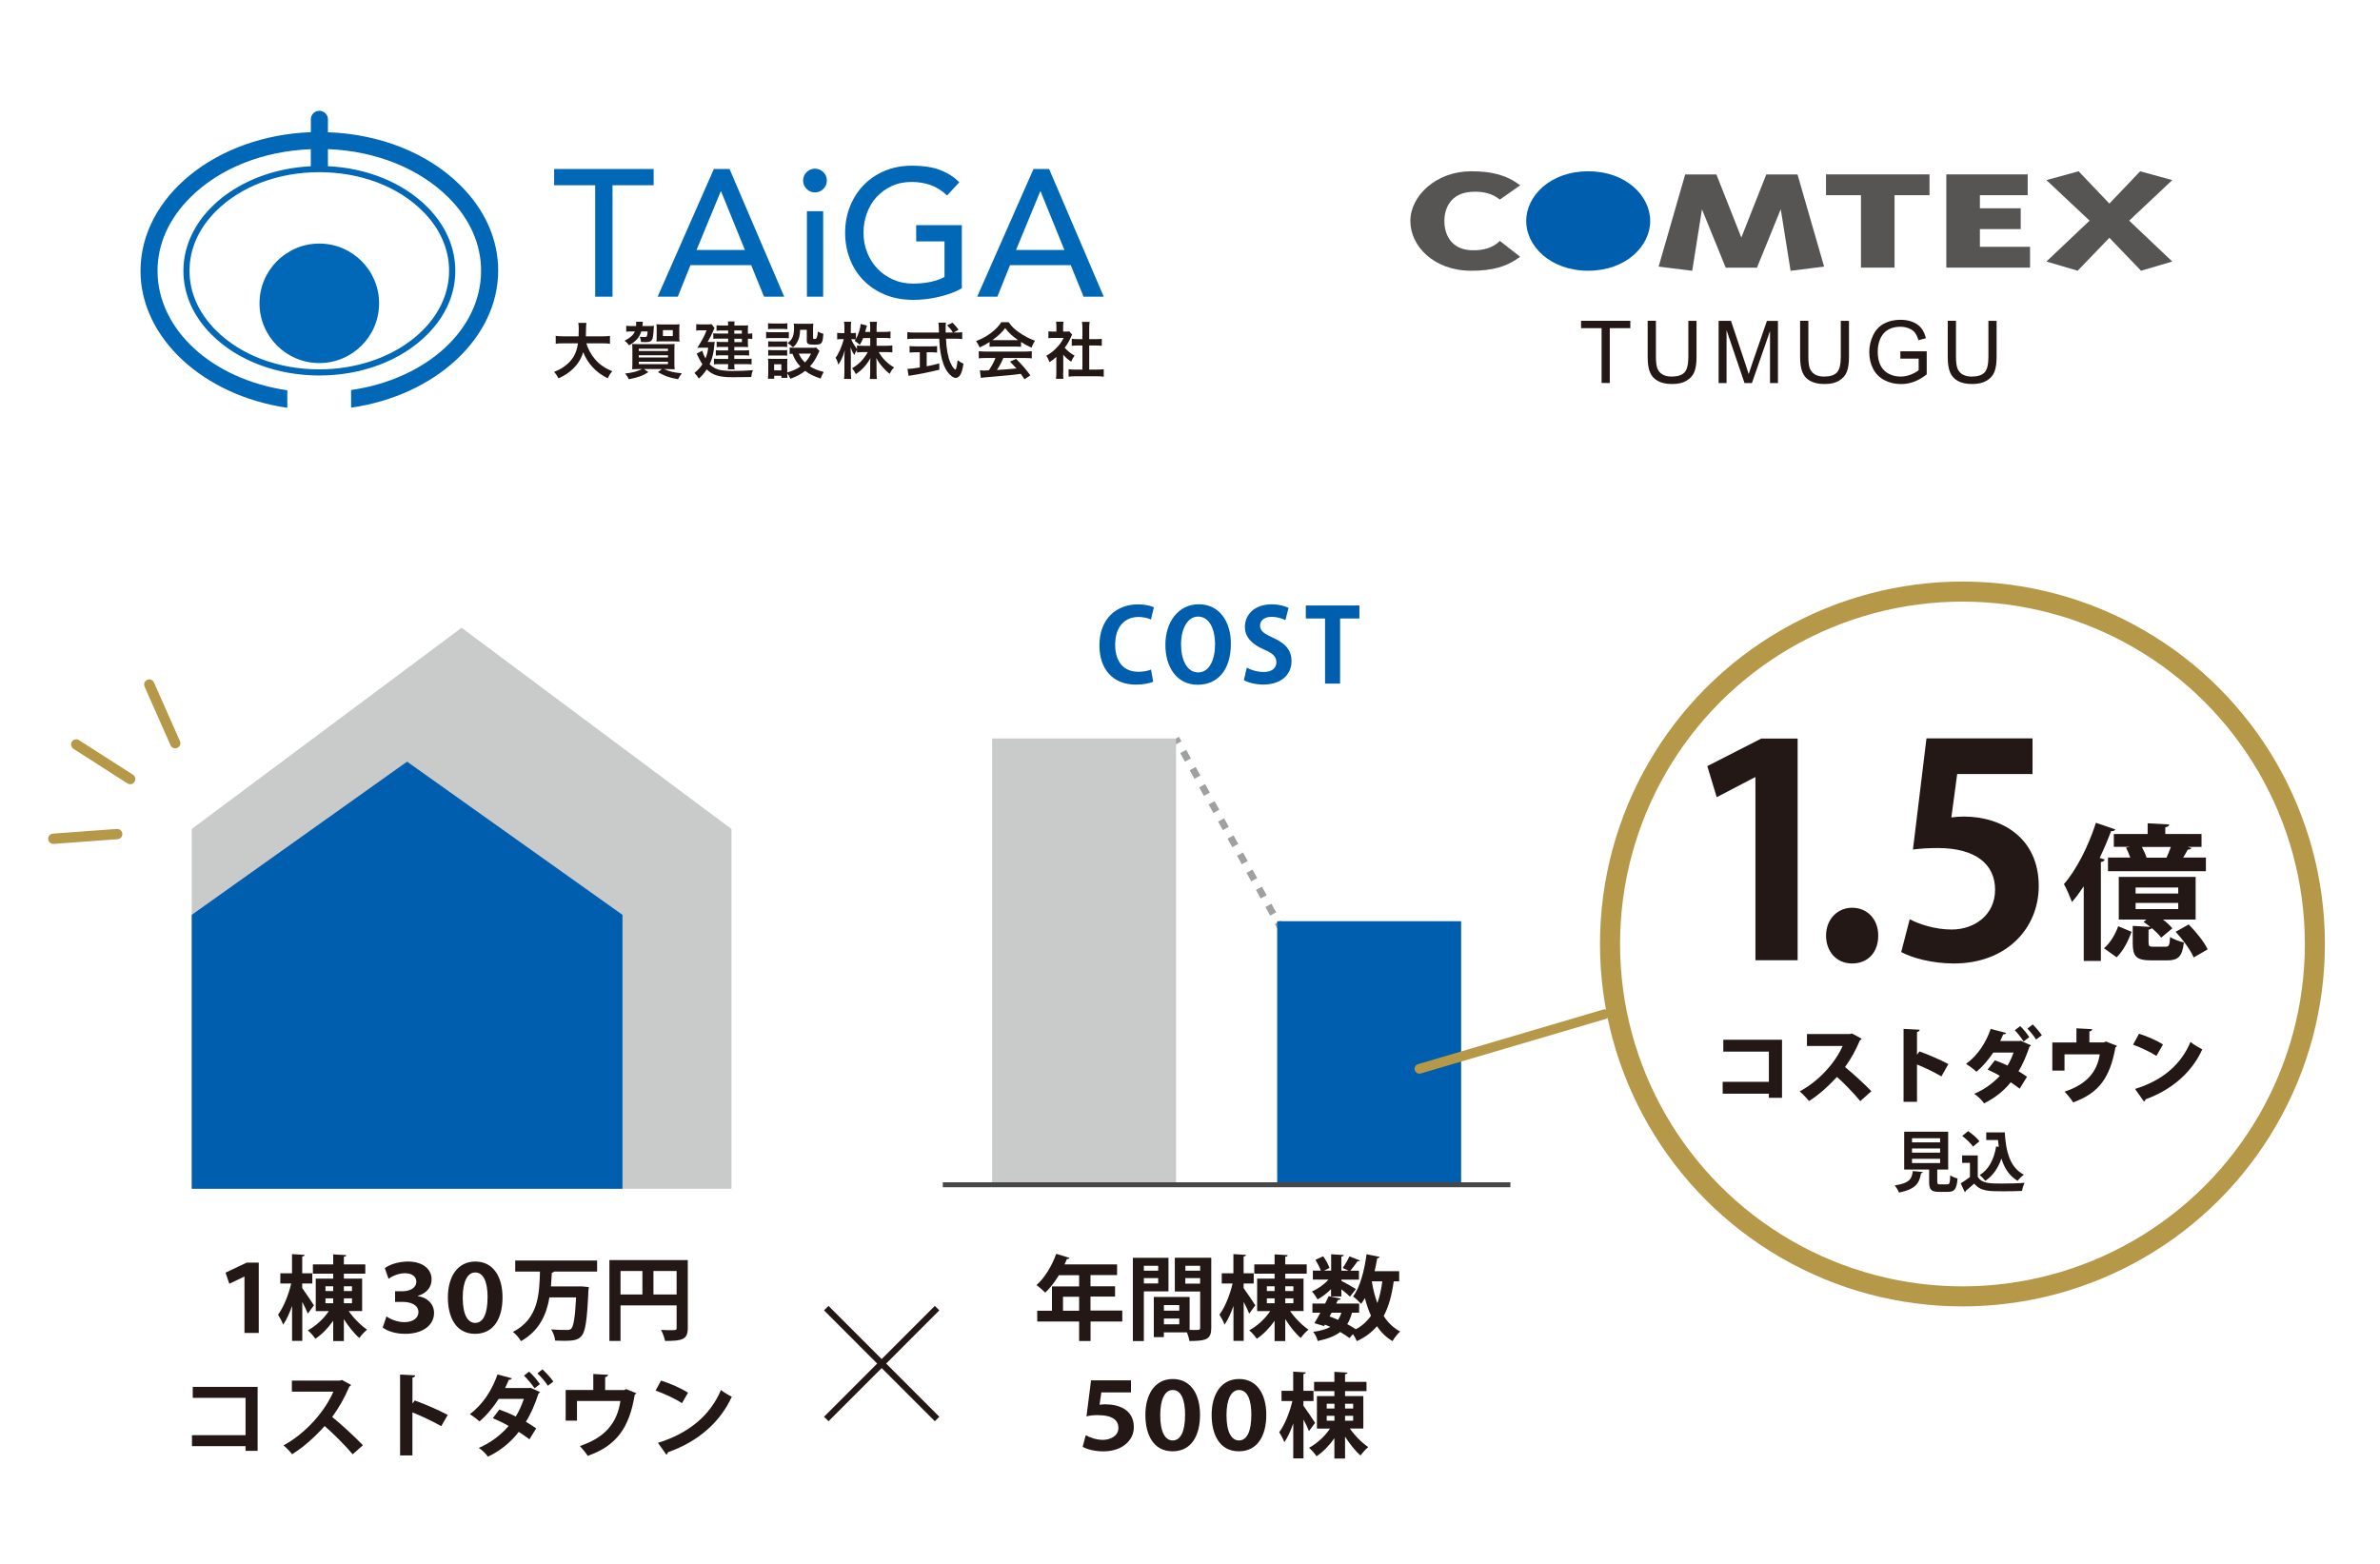 <?xml version="1.0" encoding="UTF-8"?>
<svg id="_レイヤー_1" data-name="レイヤー 1" xmlns="http://www.w3.org/2000/svg" xmlns:xlink="http://www.w3.org/1999/xlink" viewBox="0 0 375 246.41">
  <defs>
    <style>
      .cls-1 {
        stroke: #231815;
        stroke-width: 1px;
      }

      .cls-1, .cls-2, .cls-3, .cls-4, .cls-5, .cls-6, .cls-7 {
        stroke-miterlimit: 10;
      }

      .cls-1, .cls-3, .cls-5, .cls-6 {
        fill: none;
      }

      .cls-2 {
        stroke-width: 1.62px;
      }

      .cls-2, .cls-4, .cls-7 {
        fill: #fff;
        stroke: #b59948;
      }

      .cls-2, .cls-7 {
        stroke-linecap: round;
      }

      .cls-3 {
        stroke-dasharray: 1.54 1.54;
      }

      .cls-3, .cls-6 {
        stroke: #9fa0a0;
        stroke-width: 1.08px;
      }

      .cls-4 {
        filter: url(#drop-shadow-2);
        stroke-width: 3.16px;
      }

      .cls-8 {
        fill: #575454;
      }

      .cls-9 {
        fill: #005eae;
      }

      .cls-10 {
        fill: #0068b7;
      }

      .cls-5 {
        stroke: #474747;
        stroke-width: .78px;
      }

      .cls-11 {
        fill: #231815;
      }

      .cls-12 {
        fill: #c9caca;
      }

      .cls-7 {
        stroke-width: 1.53px;
      }
    </style>
    <filter id="drop-shadow-2" x="244.26" y="84" width="129.84" height="129.6" filterUnits="userSpaceOnUse">
      <feOffset dx="2.55" dy="2.55"/>
      <feGaussianBlur result="blur" stdDeviation="2.55"/>
      <feFlood flood-color="#231815" flood-opacity=".3"/>
      <feComposite in2="blur" operator="in"/>
      <feComposite in="SourceGraphic"/>
    </filter>
  </defs>
  <polygon class="cls-12" points="72.73 98.92 30.21 130.63 30.21 187.32 115.25 187.32 115.25 130.63 72.73 98.92"/>
  <polygon class="cls-9" points="64.14 120.02 30.21 144.16 30.21 187.32 98.08 187.32 98.08 144.16 64.14 120.02"/>
  <line class="cls-2" x1="12.01" y1="117.31" x2="20.51" y2="122.76"/>
  <line class="cls-2" x1="8.4" y1="132.17" x2="18.47" y2="131.43"/>
  <line class="cls-2" x1="23.52" y1="107.87" x2="27.61" y2="117.11"/>
  <g>
    <line class="cls-6" x1="185.29" y1="116.37" x2="185.69" y2="117.07"/>
    <line class="cls-3" x1="186.43" y1="118.42" x2="200.96" y2="144.66"/>
    <line class="cls-6" x1="201.33" y1="145.33" x2="201.72" y2="146.04"/>
  </g>
  <rect class="cls-12" x="156.32" y="116.37" width="28.98" height="70.32"/>
  <rect class="cls-9" x="201.24" y="145.16" width="28.98" height="41.54"/>
  <line class="cls-5" x1="148.55" y1="186.69" x2="237.98" y2="186.69"/>
  <g>
    <path class="cls-9" d="M181.7,107.42c-.46.22-1.46.46-2.72.46-3.7,0-5.75-2.51-5.75-6.16,0-4.31,2.77-6.48,6.03-6.48,1.33,0,2.19.27,2.55.46l-.46,1.92c-.48-.21-1.12-.4-1.97-.4-2.03,0-3.67,1.39-3.67,4.37,0,2.79,1.42,4.27,3.65,4.27.74,0,1.52-.14,2-.35l.34,1.91Z"/>
    <path class="cls-9" d="M193.94,101.42c0,4.29-2.18,6.48-5.23,6.48-3.25,0-5.09-2.72-5.09-6.29s2.03-6.39,5.25-6.39c3.41,0,5.07,2.91,5.07,6.19ZM186.09,101.56c0,2.42.94,4.4,2.69,4.4s2.67-1.97,2.67-4.45c0-2.26-.85-4.35-2.66-4.35s-2.71,2.15-2.71,4.4Z"/>
    <path class="cls-9" d="M202.54,97.73c-.43-.22-1.18-.53-2.19-.53-1.25,0-1.81.67-1.81,1.36,0,.88.61,1.28,2.11,1.97,1.97.88,2.85,2.02,2.85,3.63,0,2.15-1.62,3.71-4.48,3.71-1.22,0-2.45-.34-3.03-.69l.46-1.98c.64.38,1.66.69,2.66.69,1.31,0,2-.62,2-1.54s-.59-1.41-1.95-2c-1.86-.8-3.01-1.95-3.01-3.55,0-2.02,1.58-3.57,4.24-3.57,1.17,0,2.06.27,2.64.56l-.5,1.94Z"/>
    <path class="cls-9" d="M214.19,97.46h-3.04v10.26h-2.37v-10.26h-3.03v-2.05h8.44v2.05Z"/>
  </g>
  <g>
    <path class="cls-11" d="M38.52,201.17h-.04l-2.35,1.12-.59-1.75,3.33-1.58h1.9v11.08h-2.25v-8.86Z"/>
    <path class="cls-11" d="M47.63,202.99c.41.54,1.57,2.29,1.83,2.7l-.96,1.3c-.19-.48-.52-1.17-.87-1.83v6.13h-1.61v-5.51c-.41,1.16-.88,2.22-1.41,2.96-.15-.48-.54-1.16-.8-1.58.87-1.16,1.67-3.16,2.07-4.91h-1.71v-1.61h1.84v-3.02l1.99.12c-.01.13-.12.22-.38.26v2.64h1.59v1.61h-1.59v.74ZM57.07,206.59h-2.13c.75,1.1,1.9,2.25,2.9,2.93-.38.29-.93.9-1.22,1.32-.83-.71-1.71-1.83-2.44-2.97v3.45h-1.68v-3.2c-.8,1.15-1.8,2.17-2.81,2.84-.28-.42-.81-1.03-1.19-1.33,1.23-.65,2.51-1.83,3.31-3.03h-2.06v-5.12h2.75v-.78h-3.2v-1.46h3.2v-1.58l2.07.12c-.01.13-.13.23-.39.26v1.2h3.38v1.46h-3.38v.78h2.88v5.12ZM51.28,202.69v.75h1.22v-.75h-1.22ZM51.28,204.59v.77h1.22v-.77h-1.22ZM55.46,202.69h-1.28v.75h1.28v-.75ZM55.46,205.36v-.77h-1.28v.77h1.28Z"/>
    <path class="cls-11" d="M60.64,199.82c.71-.54,2.12-1.03,3.65-1.03,2.38,0,3.71,1.25,3.71,2.77,0,1.22-.68,2.19-2.19,2.65v.03c1.41.17,2.58,1.15,2.58,2.65,0,1.86-1.68,3.29-4.55,3.29-1.54,0-2.8-.43-3.54-.99l.59-1.75c.48.35,1.61.9,2.81.9,1.48,0,2.23-.74,2.23-1.57,0-1.17-1.23-1.62-2.46-1.62h-1.22v-1.68h1.2c1,0,2.15-.45,2.15-1.51,0-.74-.61-1.33-1.8-1.33-1.04,0-2.12.52-2.58.88l-.59-1.7Z"/>
    <path class="cls-11" d="M70.57,204.46c0-3.29,1.52-5.67,4.32-5.67s4.29,2.35,4.29,5.65-1.39,5.74-4.32,5.74c-3.09,0-4.29-2.71-4.29-5.73ZM76.83,204.47c0-2.55-.68-3.96-1.96-3.96-1.19,0-1.96,1.41-1.96,3.96,0,2.74.81,3.99,1.97,3.99,1.25,0,1.94-1.43,1.94-3.99Z"/>
    <path class="cls-11" d="M94.08,200.37h-6.77c-.06.09-.19.16-.36.17-.04.71-.09,1.43-.14,2.17h4.9s1.06.1,1.06.1c0,.15-.03.39-.06.57-.2,4.65-.48,6.45-1.07,7.12-.49.59-1.07.78-2.73.78-.45,0-.94-.01-1.44-.03-.04-.52-.29-1.28-.64-1.77,1.06.09,2.07.09,2.57.09.26,0,.43-.04.59-.19.39-.36.62-1.83.78-4.94h-4.2c-.45,2.65-1.54,5.23-4.49,6.9-.26-.49-.78-1.1-1.26-1.46,4.03-2.07,4.16-5.97,4.26-9.51h-3.9v-1.74h12.9v1.74Z"/>
    <path class="cls-11" d="M108.37,198.56v10.71c0,1.83-.88,2.03-3.58,2.03-.09-.48-.38-1.29-.64-1.74.57.04,1.17.04,1.61.04.77,0,.85,0,.85-.36v-3.54h-8.84v5.6h-1.75v-12.74h12.35ZM97.77,200.28v3.7h3.45v-3.7h-3.45ZM102.96,203.98h3.65v-3.7h-3.65v3.7Z"/>
    <path class="cls-11" d="M40.59,218.54v10.08h-1.9v-.74h-8.44v-1.73h8.44v-5.88h-8.32v-1.73h10.22Z"/>
    <path class="cls-11" d="M55.31,218.23c-.04.12-.15.2-.26.25-.81,1.87-1.57,3.22-2.71,4.8,1.42,1.16,3.55,3.09,4.84,4.46l-1.61,1.42c-1.13-1.35-3.2-3.42-4.42-4.45-1.36,1.54-3.25,3.3-5.13,4.44-.29-.39-.93-1.06-1.35-1.39,3.61-1.96,6.55-5.44,7.86-8.47h-6.54v-1.74h7.58l.3-.1,1.44.78Z"/>
    <path class="cls-11" d="M69.52,224.73c-1.2-.7-3.1-1.59-4.54-2.17v6.78h-1.94v-12.74l2.38.12c-.01.17-.13.32-.43.36v4.09l.36-.49c1.59.57,3.77,1.52,5.2,2.28l-1.03,1.78Z"/>
    <path class="cls-11" d="M85.08,219.36c-.04.1-.12.16-.23.22-.52,1.62-1.19,3.19-1.99,4.46.52.3,1.22.74,1.62,1.04l-1.06,1.72c-.44-.33-1.17-.84-1.68-1.17-1.28,1.65-2.88,2.96-4.86,3.91-.28-.42-.97-1.1-1.44-1.38,1.84-.8,3.44-1.99,4.7-3.46-.77-.46-1.74-.91-2.49-1.23l1.03-1.36c.8.29,1.74.67,2.58,1.1.51-.77,1.01-1.97,1.28-2.78h-3.96c-.91,1.41-1.97,2.67-3.04,3.55-.35-.33-1.06-.87-1.51-1.15,2.04-1.49,3.51-3.81,4.36-6.25l2.26.61c-.06.14-.22.23-.48.23-.15.39-.39.9-.59,1.3h3.83l.16-.04,1.51.67ZM83.37,216.14c.61.52,1.32,1.41,1.7,1.97l-.84.65c-.35-.52-1.15-1.52-1.67-1.99l.81-.64ZM85.46,215.78c.59.52,1.35,1.36,1.73,1.93l-.87.65c-.32-.54-1.13-1.48-1.64-1.94l.78-.64Z"/>
    <path class="cls-11" d="M93.48,216.51l2.33.13c-.01.16-.17.33-.46.36v2.04h2.99l.33-.15,1.59.65c-.04.07-.13.17-.25.23-.86,5.23-2.86,8.03-7.41,9.64-.25-.42-.84-1.13-1.23-1.55,4.03-1.35,5.89-3.7,6.38-7.1h-6.84v3.1h-1.78v-4.83h4.35v-2.54Z"/>
    <path class="cls-11" d="M104.16,217.55c1.45.45,3.19,1.22,4.25,1.91l-.96,1.65c-1.04-.7-2.75-1.49-4.15-1.99l.86-1.58ZM103.67,227.36c4.88-1.51,8.25-4.35,9.93-8.33.54.43,1.16.78,1.7,1.07-1.8,3.96-5.26,7.05-10.06,8.74-.03.16-.12.32-.25.38l-1.32-1.86Z"/>
  </g>
  <g>
    <path class="cls-11" d="M176.83,206.54v1.7h-5v3.07h-1.8v-3.07h-6.6v-1.7h2.32v-3.83h4.28v-1.77h-3.19c-.64,1.06-1.38,2.03-2.15,2.75-.32-.33-.97-.91-1.39-1.19,1.28-1.1,2.46-3.04,3.12-4.93l2.1.65c-.06.12-.2.19-.41.17-.12.29-.25.57-.38.85h8.28v1.68h-4.19v1.77h3.87v1.62h-3.87v2.2h5ZM167.49,206.54h2.54v-2.2h-2.54v2.2Z"/>
    <path class="cls-11" d="M184.11,203.49h-3.88v7.83h-1.73v-13.12h5.61v5.29ZM182.49,199.46h-2.26v.77h2.26v-.77ZM180.23,202.24h2.26v-.84h-2.26v.84ZM190.85,198.19v11.05c0,1.78-.73,2.07-3.45,2.07-.04-.36-.2-.91-.38-1.36h-3.64v.75h-1.58v-6.33h5.64v5.19c.29,0,.57.01.8.01.77,0,.86,0,.86-.35v-5.71h-3.99v-5.32h5.74ZM185.81,205.65h-2.42v.88h2.42v-.88ZM183.39,208.68h2.42v-.91h-2.42v.91ZM189.1,199.46h-2.33v.77h2.33v-.77ZM186.76,202.27h2.33v-.87h-2.33v.87Z"/>
    <path class="cls-11" d="M195.96,202.99c.41.54,1.57,2.29,1.83,2.7l-.96,1.3c-.19-.48-.52-1.17-.87-1.83v6.13h-1.61v-5.51c-.41,1.16-.88,2.22-1.41,2.96-.15-.48-.54-1.16-.8-1.58.87-1.16,1.67-3.16,2.07-4.91h-1.71v-1.61h1.84v-3.02l1.99.12c-.01.13-.12.22-.38.26v2.64h1.59v1.61h-1.59v.74ZM205.4,206.59h-2.13c.75,1.1,1.9,2.25,2.9,2.93-.38.29-.93.9-1.22,1.32-.83-.71-1.71-1.83-2.44-2.97v3.45h-1.68v-3.2c-.8,1.15-1.8,2.17-2.81,2.84-.28-.42-.81-1.03-1.19-1.33,1.23-.65,2.51-1.83,3.31-3.03h-2.06v-5.12h2.75v-.78h-3.2v-1.46h3.2v-1.58l2.07.12c-.01.13-.13.23-.39.26v1.2h3.38v1.46h-3.38v.78h2.88v5.12ZM199.61,202.69v.75h1.22v-.75h-1.22ZM199.61,204.59v.77h1.22v-.77h-1.22ZM203.79,202.69h-1.28v.75h1.28v-.75ZM203.79,205.36v-.77h-1.28v.77h1.28Z"/>
    <path class="cls-11" d="M209.72,204.28v-1.14c-.65.65-1.42,1.25-2.13,1.62-.19-.38-.58-.94-.88-1.26.91-.38,1.93-1.09,2.61-1.87h-2.46v-1.41h1.25c-.17-.51-.52-1.17-.85-1.7l1.22-.56c.42.56.84,1.33.99,1.84l-.86.42h1.13v-2.58l1.99.12c-.01.13-.13.22-.38.25v2.22h1.15l-.94-.43c.36-.51.81-1.28,1.06-1.83l1.65.65c-.07.12-.23.14-.38.13-.29.43-.75,1.04-1.13,1.48h1.36v1.41h-2.77v.19c.58.28,1.94,1.06,2.29,1.29l-.93,1.2c-.29-.29-.84-.75-1.36-1.16v1.13h-1.61ZM220.47,201.91h-.87c-.3,2.15-.78,3.96-1.58,5.46.67,1.04,1.52,1.88,2.59,2.44-.39.35-.94,1.04-1.2,1.52-1-.59-1.81-1.39-2.46-2.35-.81.97-1.86,1.75-3.16,2.35-.12-.28-.36-.74-.61-1.1l-.56.62c-.38-.3-.88-.64-1.45-.96-.84.65-1.99,1.09-3.55,1.42-.1-.48-.41-1.09-.71-1.44,1.13-.16,2.01-.39,2.7-.78-.28-.13-.57-.25-.86-.36l-.13.23-1.52-.46c.29-.46.61-1.03.94-1.65h-1.25v-1.44h2c.2-.41.39-.81.57-1.17l1.87.39c-.04.19-.25.22-.41.2-.09.19-.19.38-.28.58h3.61v1.44h-1.12c-.19.7-.44,1.3-.75,1.81.51.28.97.54,1.35.8,1-.54,1.78-1.25,2.39-2.13-.39-.86-.7-1.78-.96-2.78-.19.32-.39.64-.59.91-.29-.32-.9-.9-1.28-1.17,1.1-1.42,1.78-4.04,2.13-6.65l2.06.41c-.04.13-.17.22-.38.22-.12.68-.25,1.38-.41,2.04h3.87v1.61ZM209.81,206.85l-.32.59c.45.16.9.35,1.35.54.2-.33.38-.7.51-1.13h-1.54ZM216.15,201.91v.03c.2,1.22.48,2.36.87,3.39.36-1,.62-2.15.78-3.42h-1.65Z"/>
    <path class="cls-11" d="M171.92,217.51h6.28v1.9h-4.67l-.28,1.94c.29-.03.58-.06.91-.06,2.1,0,4.49.81,4.49,3.61,0,2.03-1.78,3.8-4.81,3.8-1.44,0-2.61-.36-3.25-.71l.48-1.84c.51.3,1.59.74,2.7.74s2.45-.57,2.45-1.88c0-1.16-.85-2.02-3.29-2.02-.71,0-1.2.06-1.74.2l.72-5.68Z"/>
    <path class="cls-11" d="M180.47,222.97c0-3.29,1.52-5.67,4.32-5.67s4.29,2.35,4.29,5.65-1.39,5.74-4.32,5.74c-3.09,0-4.29-2.71-4.29-5.73ZM186.73,222.99c0-2.55-.68-3.96-1.96-3.96-1.19,0-1.96,1.41-1.96,3.96,0,2.74.81,3.99,1.97,3.99,1.25,0,1.94-1.43,1.94-3.99Z"/>
    <path class="cls-11" d="M190.91,222.97c0-3.29,1.52-5.67,4.32-5.67s4.29,2.35,4.29,5.65-1.39,5.74-4.32,5.74c-3.09,0-4.29-2.71-4.29-5.73ZM197.17,222.99c0-2.55-.68-3.96-1.96-3.96-1.19,0-1.96,1.41-1.96,3.96,0,2.74.81,3.99,1.97,3.99,1.25,0,1.94-1.43,1.94-3.99Z"/>
    <path class="cls-11" d="M205.38,221.51c.41.54,1.57,2.29,1.83,2.7l-.96,1.3c-.19-.48-.52-1.17-.87-1.83v6.13h-1.61v-5.51c-.41,1.16-.88,2.22-1.41,2.96-.15-.48-.54-1.16-.8-1.58.87-1.16,1.67-3.16,2.07-4.91h-1.71v-1.61h1.84v-3.02l1.99.12c-.01.13-.12.22-.38.26v2.64h1.59v1.61h-1.59v.74ZM214.82,225.1h-2.13c.75,1.1,1.9,2.25,2.9,2.93-.38.29-.93.9-1.22,1.32-.83-.71-1.71-1.83-2.44-2.97v3.45h-1.68v-3.2c-.8,1.15-1.8,2.17-2.81,2.84-.28-.42-.81-1.03-1.19-1.33,1.23-.65,2.51-1.83,3.31-3.03h-2.06v-5.12h2.75v-.78h-3.2v-1.46h3.2v-1.58l2.07.12c-.01.13-.13.23-.39.26v1.2h3.38v1.46h-3.38v.78h2.88v5.12ZM209.04,221.2v.75h1.22v-.75h-1.22ZM209.04,223.1v.77h1.22v-.77h-1.22ZM213.21,221.2h-1.28v.75h1.28v-.75ZM213.21,223.87v-.77h-1.28v.77h1.28Z"/>
  </g>
  <line class="cls-1" x1="147.65" y1="206.13" x2="130.19" y2="223.6"/>
  <line class="cls-1" x1="130.19" y1="206.13" x2="147.65" y2="223.6"/>
  <circle class="cls-4" cx="306.66" cy="146.2" r="55.53"/>
  <path class="cls-11" d="M333.28,130.71c-.09.18-.3.3-.65.25-.53,1.41-1.13,2.84-1.8,4.23l.79.25c-.05.18-.23.35-.6.39v15.59h-2.7v-11.76c-.6.9-1.2,1.73-1.85,2.47-.25-.67-.88-2.15-1.27-2.82,1.92-2.17,3.86-5.96,5.04-9.66l3.05,1.04ZM335.86,146.83c-.51,1.39-1.27,2.96-2.36,4.02l-1.99-1.43c.99-.83,1.8-2.22,2.24-3.47l2.1.88ZM333.05,131.42h5.34v-1.69l3.4.19c-.02.23-.21.37-.62.44v1.06h5.71v2.03h-2.19l.6.18c-.07.16-.28.25-.58.25-.19.37-.46.81-.72,1.25h3.58v2.15h-15.43v-2.15h3.51c-.18-.51-.42-1.09-.67-1.57l.62-.12h-2.54v-2.03ZM338.54,148.56c0,.55.12.62.76.62h1.89c.55,0,.67-.18.74-1.55.46.37,1.5.72,2.17.88-.25,2.24-.92,2.82-2.61,2.82h-2.56c-2.38,0-2.89-.67-2.89-2.73v-2.7l2.77.16c-.35-.28-.72-.55-1.06-.79l.46-.37h-4.37v-6.72h12.11v6.72h-5.15c.6.46,1.16.97,1.48,1.39l-1.76,1.46c-.32-.44-.85-.97-1.48-1.5-.07.12-.23.18-.51.25v2.06ZM336.49,139.85v.95h6.72v-.95h-6.72ZM336.49,142.28v.97h6.72v-.97h-6.72ZM337.48,133.46c.3.55.58,1.18.74,1.69h3.14c.23-.51.48-1.11.69-1.69h-4.57ZM345.64,150.87c-.46-1.13-1.71-2.82-2.84-4.04l2.06-1.16c1.15,1.18,2.47,2.77,2.98,3.93l-2.19,1.27Z"/>
  <g>
    <path class="cls-11" d="M276.59,151.31v-28.83h-.09l-6.01,3.14-1.48-4.9,8.5-4.34h5.73v34.93h-6.65Z"/>
    <path class="cls-11" d="M287.72,147.43c0-2.54,1.76-4.39,4.11-4.39s4.11,1.76,4.11,4.39-1.62,4.39-4.11,4.39-4.11-1.89-4.11-4.39Z"/>
    <path class="cls-11" d="M320.25,116.33v5.64h-11.87l-.92,6.84c.65-.09,1.2-.14,1.94-.14,6.1,0,11.83,3.42,11.83,10.95,0,6.7-5.13,12.2-13.35,12.2-3.47,0-6.61-.88-8.32-1.8l1.34-5.17c1.39.74,3.93,1.62,6.61,1.62,3.56,0,6.84-2.26,6.84-6.28s-3.1-6.56-9.01-6.56c-1.57,0-2.77.09-3.93.23l2.13-17.51h16.73Z"/>
  </g>
  <g>
    <path class="cls-11" d="M280.78,163.84v9.15h-2.07v-.65h-7.28v-1.87h7.28v-4.76h-7.18v-1.87h9.24Z"/>
    <path class="cls-11" d="M293.33,163.67c-.05.12-.16.21-.27.26-.74,1.69-1.33,2.78-2.35,4.21,1.21.99,3.02,2.63,4.15,3.81l-1.75,1.56c-.94-1.16-2.69-2.96-3.67-3.81-1.26,1.36-2.82,2.81-4.41,3.8-.33-.43-1.03-1.16-1.47-1.52,3.06-1.65,5.6-4.5,6.77-7.16h-5.62v-1.88h6.75l.33-.09,1.55.83Z"/>
    <path class="cls-11" d="M305.88,169.61c-.98-.59-2.61-1.38-3.83-1.87v5.88h-2.12v-11.49l2.54.13c-.01.16-.13.3-.42.35v3.59l.38-.52c1.39.49,3.31,1.33,4.56,1.99l-1.1,1.95Z"/>
    <path class="cls-11" d="M320,164.72c-.04.1-.12.16-.23.22-.47,1.39-1.05,2.77-1.72,3.86.42.25,1,.64,1.33.87l-1.16,1.88c-.34-.27-.98-.73-1.4-1.01-1.12,1.39-2.54,2.5-4.2,3.32-.3-.44-1.05-1.2-1.56-1.5,1.53-.65,2.92-1.62,4.04-2.83-.57-.35-1.36-.73-1.92-.98l1.13-1.47c.6.22,1.37.51,2,.83.36-.55.78-1.53.95-2.05h-3.19c-.82,1.21-1.73,2.26-2.65,3.02-.38-.36-1.16-.94-1.64-1.24,1.88-1.36,3.12-3.35,3.89-5.51l2.42.64c-.05.14-.21.23-.46.23-.12.3-.33.71-.48,1.04h3.07l.16-.05,1.62.73ZM318.31,161.69c.51.46,1.12,1.26,1.43,1.74l-.9.68c-.27-.46-.98-1.37-1.38-1.77l.85-.65ZM320.28,161.43c.49.47,1.12,1.22,1.44,1.7l-.91.68c-.26-.46-.96-1.31-1.36-1.73l.83-.65Z"/>
    <path class="cls-11" d="M327.17,162.04l2.48.13c-.01.16-.17.33-.44.36v1.73h2.27l.35-.14,1.73.68c-.04.08-.13.2-.25.25-.85,4.76-2.6,7.2-6.66,8.66-.27-.46-.92-1.25-1.35-1.69,3.5-1.16,5.11-3.11,5.55-5.88h-5.56v2.56h-1.92v-4.43h3.8v-2.22Z"/>
    <path class="cls-11" d="M337.03,162.9c1.29.38,2.83,1.08,3.78,1.68l-1.04,1.81c-.92-.61-2.47-1.33-3.68-1.77l.94-1.72ZM336.4,171.59c4.28-1.3,7.25-3.83,8.74-7.4.58.47,1.27.85,1.86,1.17-1.61,3.54-4.69,6.32-8.94,7.87-.03.14-.12.29-.25.35l-1.4-1.99Z"/>
    <path class="cls-11" d="M302.96,184.68c-.01.09-.1.17-.27.19-.26,1.45-.71,2.5-3.48,3.05-.12-.33-.43-.85-.68-1.12,2.39-.37,2.7-1.06,2.86-2.27l1.57.15ZM305.25,186.23c0,.35.06.4.46.4h1.1c.37,0,.43-.19.48-1.43.26.21.82.42,1.15.5-.14,1.68-.47,2.11-1.52,2.11h-1.4c-1.26,0-1.56-.38-1.56-1.57v-1.95h-3.93v-5.96h6.93v5.96h-1.72v1.94ZM301.26,179.36v.65h4.43v-.65h-4.43ZM301.26,180.97v.66h4.43v-.66h-4.43ZM301.26,182.6v.67h4.43v-.67h-4.43Z"/>
    <path class="cls-11" d="M311.62,182.1v3.34c.65,1.06,1.92,1.06,3.76,1.06,1.21,0,2.64-.03,3.61-.12-.14.3-.34.91-.4,1.28-.78.04-1.87.06-2.9.06-2.35,0-3.61,0-4.63-1.21-.46.41-.93.82-1.33,1.13,0,.12-.04.18-.15.21l-.64-1.39c.45-.27.99-.62,1.45-.99v-2.23h-1.23v-1.17h2.46ZM310.11,178.24c.64.44,1.42,1.09,1.77,1.6l-1,.84c-.33-.5-1.08-1.21-1.71-1.68l.93-.76ZM312.97,178.44h2.91c.17,3,.81,5.55,3.01,6.66-.3.21-.76.66-.99.97-1.31-.78-2.09-2-2.55-3.51-.52,1.5-1.34,2.72-2.54,3.51-.18-.25-.61-.7-.88-.91,1.42-.85,2.26-2.49,2.59-4.51l.42.07c-.05-.35-.09-.71-.13-1.08h-1.85v-1.19Z"/>
  </g>
  <line class="cls-7" x1="223.65" y1="168.42" x2="252.81" y2="159.82"/>
  <g>
    <g>
      <path class="cls-8" d="M239.52,29.2l-3.2,2.25c-1.17-.95-2.64-1.35-4.52-1.22-3.16.22-4.22,2.49-4.22,4.6s1.06,4.46,4.22,4.6c1.95.07,3.45-.39,4.52-1.47l3.2,2.5c-2.17,1.62-4.45,2.2-7.71,2.2-5.91,0-9.59-3.9-9.59-7.84s4.04-7.83,9.59-7.83c3.27,0,5.55.59,7.71,2.2Z"/>
      <path class="cls-9" d="M250.24,26.99c-5.95,0-9.77,3.87-9.77,7.83s3.82,7.84,9.77,7.84,9.77-3.87,9.77-7.84-3.82-7.83-9.77-7.83Z"/>
      <path class="cls-8" d="M268.17,32.97l-1.54,9.7-5.29-.66,4.18-14.52h4.92l3.93,9.94,3.93-9.94h4.92l4.19,14.52-5.28.66-1.55-9.7-3.75,9.21h-4.92l-3.75-9.21Z"/>
      <path class="cls-8" d="M293.22,42.17v-11.41h-5.51v-3.28h16.31v3.28h-5.51v11.41h-5.29Z"/>
      <path class="cls-8" d="M319.86,38.89v3.28h-13.19v-14.69h12.82v3.28h-7.53v2.06h6.43v3.28h-6.43v2.79h7.9Z"/>
      <path class="cls-8" d="M337.2,26.99l5.07,1.39-6.79,6.39,6.79,6.44-4.92,1.45-4.99-5.19-5,5.19-4.92-1.45,6.8-6.44-6.8-6.39,5.07-1.39,4.85,5.09,4.85-5.09Z"/>
    </g>
    <g>
      <path class="cls-11" d="M252.35,60.35v-8.64h-3.23v-1.16h7.76v1.16h-3.24v8.64h-1.3Z"/>
      <path class="cls-11" d="M266.01,50.56h1.3v5.66c0,.98-.11,1.77-.33,2.34-.22.58-.62,1.05-1.21,1.41-.58.36-1.34.54-2.29.54s-1.67-.16-2.25-.47-1-.77-1.25-1.37c-.25-.6-.37-1.42-.37-2.46v-5.66h1.3v5.65c0,.85.08,1.48.24,1.88.16.4.43.71.81.93.39.22.86.33,1.41.33.95,0,1.63-.22,2.04-.65.41-.43.61-1.26.61-2.49v-5.65Z"/>
      <path class="cls-11" d="M270.79,60.35v-9.79h1.95l2.32,6.94c.21.65.37,1.13.47,1.45.11-.36.29-.88.52-1.57l2.35-6.81h1.74v9.79h-1.25v-8.2l-2.85,8.2h-1.17l-2.83-8.34v8.34h-1.25Z"/>
      <path class="cls-11" d="M290.03,50.56h1.3v5.66c0,.98-.11,1.77-.33,2.34-.22.58-.62,1.05-1.21,1.41-.58.36-1.34.54-2.29.54s-1.67-.16-2.25-.47-1-.77-1.25-1.37c-.25-.6-.37-1.42-.37-2.46v-5.66h1.3v5.65c0,.85.08,1.48.24,1.88.16.4.43.71.81.93.39.22.86.33,1.41.33.95,0,1.63-.22,2.04-.65.41-.43.61-1.26.61-2.49v-5.65Z"/>
      <path class="cls-11" d="M299.43,56.51v-1.15h4.15s0,3.63,0,3.63c-.64.51-1.29.89-1.97,1.15-.68.26-1.37.38-2.08.38-.96,0-1.84-.21-2.62-.62s-1.38-1.01-1.78-1.79-.6-1.65-.6-2.61.2-1.84.6-2.67c.4-.83.97-1.44,1.72-1.84.75-.4,1.61-.6,2.59-.6.71,0,1.35.11,1.92.34.57.23,1.02.55,1.35.96.33.41.57.94.74,1.6l-1.17.32c-.15-.5-.33-.89-.55-1.18s-.53-.51-.94-.68c-.41-.17-.86-.26-1.35-.26-.59,0-1.1.09-1.54.27-.43.18-.78.42-1.05.71-.26.29-.47.62-.62.97-.25.61-.37,1.26-.37,1.97,0,.87.15,1.6.45,2.19s.74,1.02,1.31,1.31,1.19.43,1.83.43c.56,0,1.11-.11,1.64-.32.53-.22.94-.45,1.22-.69v-1.82h-2.88Z"/>
      <path class="cls-11" d="M313.29,50.56h1.3v5.66c0,.98-.11,1.77-.33,2.34-.22.58-.62,1.05-1.21,1.41-.58.36-1.34.54-2.29.54s-1.67-.16-2.25-.47-1-.77-1.25-1.37c-.25-.6-.37-1.42-.37-2.46v-5.66h1.3v5.65c0,.85.08,1.48.24,1.88.16.4.43.71.81.93.39.22.86.33,1.41.33.95,0,1.63-.22,2.04-.65.41-.43.61-1.26.61-2.49v-5.65Z"/>
    </g>
  </g>
  <g>
    <g>
      <path class="cls-11" d="M92.39,54.1c.24.87.76,1.82,1.4,2.55.72.82,1.53,1.37,2.68,1.85-.33.39-.47.59-.71,1.12-1.04-.54-1.71-1.03-2.4-1.78-.63-.67-1.11-1.45-1.47-2.35-.29,1-.81,1.84-1.58,2.6-.66.65-1.36,1.11-2.32,1.53-.17-.37-.37-.67-.68-1.02.7-.28,1.09-.49,1.57-.83,1.3-.92,1.95-2.01,2.19-3.67h-2.29c-.61,0-.89.02-1.22.07v-1.24c.3.05.65.07,1.22.07h2.38c.02-.49.03-.64.03-1.15,0-.41-.03-.7-.07-.97h1.28c-.05.34-.06.49-.07,1.14,0,.4,0,.62-.02.98h2.58c.55,0,.89-.02,1.22-.07v1.24c-.39-.05-.68-.07-1.22-.07h-2.52Z"/>
      <path class="cls-11" d="M102.25,51.37c.31,0,.54,0,.79-.03q-.02.14-.04.48c-.04.82-.13,1.43-.23,1.65-.17.33-.43.44-1.09.44-.2,0-.37,0-.68-.02-.04-.34-.07-.48-.19-.82.43.03.61.04.81.04.32,0,.37-.1.42-.88h-1c-.29.94-.82,1.54-1.92,2.19-.22-.31-.4-.5-.7-.73.9-.47,1.36-.88,1.61-1.46h-.56c-.31,0-.62,0-.8.04v-.93c.23.03.48.04.88.04h.67c.02-.17.02-.21.02-.33,0-.15,0-.27-.02-.35h1.06c0,.06,0,.11,0,.14q-.02.11-.03.27s0,.09-.03.27h1.05ZM100.63,58.15c-.41,0-.84.01-1.03.03.03-.29.04-.49.04-.97v-2c0-.46,0-.7-.04-1,.21,0,.56.02.99.02h4.73c.54,0,.68,0,.97-.03-.02.27-.03.53-.03,1.07v1.88c0,.38,0,.82.04,1.04-.19-.02-.6-.03-1.03-.03h-.65c.95.4,1.53.54,2.81.66-.25.33-.43.61-.6.93-1.4-.24-2.07-.49-3.16-1.11l.63-.49h-2.84l.7.49c-.95.59-1.58.82-3.08,1.12-.18-.39-.27-.52-.59-.9,1.16-.13,1.91-.32,2.67-.71h-.53ZM100.65,55.31h4.6v-.36h-4.6v.36ZM100.65,56.33h4.6v-.35h-4.6v.35ZM100.65,57.38h4.6v-.38h-4.6v.38ZM104.25,53.79c-.3,0-.55,0-.82.03.03-.24.04-.45.04-.74v-1.2c0-.31,0-.52-.04-.79.25.03.47.04.86.04h1.92c.38,0,.6,0,.86-.04-.03.27-.04.49-.04.82v1.12c0,.32,0,.54.04.79-.24-.02-.54-.03-.83-.03h-1.98ZM104.45,52.96h1.56v-.94h-1.56v.94Z"/>
      <path class="cls-11" d="M111.91,53.89c.44,0,.51,0,.7-.03-.02.18-.03.25-.05.43-.11,1.35-.31,2.18-.75,3.11.34.33.66.55,1.04.71.44.19.87.26,1.72.32.25.02.59.03.74.03,1.19,0,2.39-.05,3.32-.13-.17.44-.2.57-.26,1.08-.91.02-1.85.03-2.91.03-2.14,0-3.14-.3-4.11-1.23-.43.64-.69.95-1.24,1.45-.2-.35-.37-.56-.69-.89.6-.52.9-.83,1.25-1.37-.17-.25-.3-.48-.47-.81-.02-.04-.11-.19-.22-.44-.05-.09-.12-.24-.21-.43l.87-.46c.2.6.3.85.52,1.22.22-.55.32-.92.43-1.69h-.92c-.27,0-.55,0-.79.03q.6-.98.84-1.43c.36-.68.44-.87.61-1.34h-.97c-.26,0-.43,0-.66.05v-1.03c.22.04.41.05.69.05h1.03c.37,0,.54-.01.7-.04l.47.63c-.08.11-.09.13-.24.5-.19.46-.63,1.3-.86,1.67h.45ZM114.73,52.08h-1.14c-.26,0-.49.01-.69.04v-.87c.24.03.41.04.75.04h1.08c0-.31,0-.42-.05-.64h1.07c-.03.18-.05.31-.05.64h1.43c.3,0,.52,0,.74-.03-.02.18-.03.37-.03.61v.71c.31,0,.48,0,.69-.06v.9c-.21-.04-.38-.05-.69-.05v.74c0,.22.01.44.03.58-.25-.01-.43-.02-.68-.02h-1.49v.55h1.51c.34,0,.55-.01.82-.04v.85c-.23-.03-.48-.04-.83-.04h-1.5v.57h1.85c.41,0,.62,0,.87-.05v.91c-.23-.03-.51-.04-.87-.04h-1.85c0,.44,0,.58.05.82h-1.07c.04-.25.05-.44.05-.82h-1.4c-.41,0-.59,0-.84.04v-.91c.22.04.49.05.85.05h1.39v-.57h-1.16c-.29,0-.53,0-.78.05v-.86c.25.03.46.04.78.04h1.16v-.55h-1.19c-.26,0-.41,0-.62.03v-.85c.2.03.35.04.68.04h1.13v-.53h-1.5c-.42,0-.59,0-.84.04v-.89c.24.04.38.05.88.05h1.46v-.51ZM116.89,52.58v-.51h-1.19v.51h1.19ZM115.71,53.91h1.19v-.53h-1.19v.53Z"/>
      <path class="cls-11" d="M120.71,52.3c.23.04.42.05.79.05h2c.41,0,.57,0,.79-.04v1c-.2-.03-.33-.04-.74-.04h-2.05c-.35,0-.55,0-.79.04v-1.01ZM129.12,55.28q-.06.1-.19.4c-.42.9-.78,1.48-1.31,2.05.66.42,1.11.59,2.17.88-.22.39-.35.64-.49,1.04-1.14-.39-1.77-.7-2.43-1.21-.65.51-1.34.88-2.33,1.24-.16-.35-.29-.57-.5-.83,0,.33,0,.45.04.69h-.96v-.33h-1.14v.47h-.99c.04-.3.06-.61.06-.96v-1.43c0-.31,0-.53-.05-.77.24.02.45.03.75.03h1.67c.38,0,.49,0,.65-.03-.03.21-.03.34-.03.71v1.46c.87-.25,1.5-.54,2.07-.94-.59-.62-.88-1.09-1.25-2.01-.19.01-.28.01-.44.04v-1.03c.19.04.37.05.62.05h2.87c.37,0,.55,0,.68-.04l.53.53ZM121.02,50.93c.26.04.42.05.82.05h1.4c.4,0,.55,0,.82-.05v.94c-.26-.03-.47-.04-.82-.04h-1.4c-.35,0-.57,0-.82.04v-.94ZM121.04,53.78c.18.02.33.03.64.03h1.73c.32,0,.45-.01.62-.03v.9c-.21-.02-.33-.03-.62-.03h-1.73c-.31,0-.45,0-.64.03v-.9ZM121.04,55.15c.18.02.33.03.64.03h1.73c.32,0,.45,0,.62-.03v.9c-.22-.03-.32-.03-.64-.03h-1.72c-.3,0-.43,0-.63.03v-.9ZM121.97,58.36h1.14v-.96h-1.14v.96ZM126.07,51.96c-.03.85-.13,1.3-.4,1.85-.19.38-.38.62-.72.92-.28-.27-.56-.5-.85-.67.77-.56,1.01-1.16,1.01-2.43,0-.3-.01-.4-.05-.65.25.03.47.04.77.04h1.49c.34,0,.57,0,.83-.04-.03.21-.04.47-.04.83v1.44c0,.13.07.17.3.17q.39,0,.45-1.17c.29.16.54.26.87.35-.12,1.59-.22,1.71-1.46,1.71-.94,0-1.15-.12-1.15-.63v-1.71h-1.06ZM125.86,55.72c.24.56.52.95.97,1.4.42-.44.62-.73.96-1.4h-1.94Z"/>
      <path class="cls-11" d="M138.12,54.49h1.44c.45,0,.73-.02,1.04-.06v1.1c-.32-.03-.63-.05-1.05-.05h-1.09c.57,1.02,1.41,1.85,2.42,2.42-.34.33-.47.51-.68,1.01-.41-.3-.71-.58-1.09-1.02-.51-.58-.71-.88-1.04-1.49.03.33.04.68.04.96v1.23c0,.48.02.82.06,1.13h-1.12c.04-.32.06-.68.06-1.13v-1.16c0-.27,0-.62.04-1-.63,1.11-1.31,1.86-2.3,2.52-.24-.46-.39-.68-.6-.92,1.04-.58,1.89-1.46,2.48-2.55h-.64c-.43,0-.74.02-1.06.06v-.4c-.18.24-.29.47-.42.82-.25-.4-.41-.71-.59-1.22.02.32.04.86.04,1.28v2.49c0,.51.02.88.06,1.2h-1.13c.04-.32.06-.69.06-1.2v-2.09c0-.39,0-.64.07-1.25-.28.96-.58,1.63-1.02,2.29-.12-.46-.24-.75-.45-1.08.49-.61.99-1.77,1.3-2.94h-.39c-.29,0-.48,0-.65.05v-1.05c.17.04.34.05.65.05h.49v-.79c0-.51-.02-.76-.06-1h1.12c-.03.25-.05.54-.05,1v.79h.29c.24,0,.36-.01.52-.04v.96c.39-.69.71-1.72.74-2.36l.99.25c-.04.11-.07.21-.15.52-.06.22-.08.29-.13.48h.79v-.67c0-.41-.02-.67-.06-.92h1.13c-.04.24-.06.52-.06.92v.67h1.15c.48,0,.76-.02,1.04-.06v1.07c-.28-.04-.6-.06-1.04-.06h-1.15v1.23ZM136.01,53.26c-.18.45-.25.59-.54,1.08q-.23-.24-.8-.63c.09-.12.12-.16.17-.23-.14-.02-.3-.03-.48-.03h-.24c.2.51.49.97.91,1.54v-.55c.31.04.59.06,1.06.06h1.03v-1.23h-1.11Z"/>
      <path class="cls-11" d="M150.67,52.4c.46,0,.7-.01.94-.06v1.09c-.27-.04-.65-.06-1.14-.06h-1.42c.09,1.69.3,2.85.68,3.74.19.43.38.76.58.96.1.1.19.18.22.18.12,0,.23-.47.36-1.48.41.29.57.39.92.54-.15.93-.31,1.48-.55,1.83-.19.26-.42.41-.67.41-.37,0-.87-.37-1.29-.94-.5-.69-.87-1.67-1.08-2.93-.14-.79-.16-.96-.23-2.31h-3.89c-.43,0-.78.02-1.14.06v-1.09c.3.04.66.06,1.14.06h3.85q-.03-.51-.03-.8c0-.24-.03-.58-.06-.76h1.18c-.03.24-.04.51-.04.79,0,.17,0,.45,0,.77h1.15c-.27-.44-.5-.71-.92-1.15l.85-.4c.42.42.53.54.96,1.1l-.79.45h.41ZM144.3,55.51c-.37,0-.71.02-.98.05v-1.03c.24.03.57.05,1,.05h2.35c.43,0,.74-.02.98-.05v1.03c-.28-.03-.6-.05-.97-.05h-.67v2.21c.68-.14,1.06-.21,1.99-.45v.99c-1.64.4-3.18.71-4.48.9-.09.02-.19.04-.36.07l-.18-1.1c.41,0,.87-.06,1.95-.22v-2.4h-.64Z"/>
      <path class="cls-11" d="M155.91,53.9c-.6.39-.88.53-1.56.84-.16-.39-.32-.66-.56-.99,1.05-.42,1.7-.78,2.44-1.35.64-.5,1.14-1.01,1.54-1.63h1.16c.51.72.9,1.1,1.64,1.61.83.58,1.61.99,2.5,1.31-.27.42-.4.69-.53,1.09-.61-.26-.98-.46-1.66-.89v.76c-.25-.03-.51-.04-.87-.04h-3.25c-.28,0-.57.01-.84.04v-.75ZM155.37,56.41c-.5,0-.83.02-1.15.06v-1.13c.32.04.69.06,1.15.06h6.06c.48,0,.82-.02,1.14-.06v1.13c-.32-.04-.65-.06-1.14-.06h-3.34c-.3.71-.6,1.28-1.01,1.89q1.72-.1,3.08-.24c-.31-.34-.48-.51-1.02-1.08l.96-.43c1.04,1.05,1.46,1.54,2.25,2.6l-.93.61c-.32-.48-.42-.61-.58-.85-.81.11-1.39.17-1.75.21-.96.09-2.89.26-3.28.29-.55.04-1.03.09-1.26.14l-.16-1.19c.26.02.43.03.56.03.07,0,.36,0,.86-.04.48-.72.78-1.28,1.04-1.94h-1.48ZM159.98,53.6c.16,0,.24,0,.43-.01-.89-.61-1.45-1.12-2.03-1.89-.52.69-1.12,1.25-2.02,1.89.16.01.22.01.4.01h3.23Z"/>
      <path class="cls-11" d="M167.51,58.7c0,.46,0,.7.05.99h-1.18c.05-.29.06-.55.06-1.01v-2.44c-.38.35-.58.5-1.08.83-.12-.37-.29-.72-.5-1.01.68-.39,1.15-.76,1.67-1.31.46-.48.74-.88,1.06-1.5h-1.58c-.35,0-.56.01-.82.04v-1.08c.24.03.45.04.77.04h.49v-.82c0-.25-.02-.52-.06-.74h1.18c-.04.22-.06.44-.06.76v.8h.4c.3,0,.44-.01.56-.03l.47.51c-.09.15-.15.24-.21.41-.32.7-.51,1.02-.97,1.66.46.51.9.87,1.55,1.24-.23.31-.38.58-.53.95-.51-.33-.84-.61-1.25-1.1v2.82ZM171.63,58.24h1.17c.49,0,.81-.02,1.11-.06v1.18c-.34-.05-.72-.07-1.11-.07h-3.33c-.39,0-.76.02-1.1.07v-1.18c.31.04.65.06,1.12.06h1.06v-3.8h-.73c-.33,0-.64.02-.95.05v-1.1c.28.04.53.05.95.05h.73v-1.71c0-.4-.02-.63-.07-1.01h1.21c-.06.39-.07.59-.07,1.01v1.71h1.03c.44,0,.68,0,.95-.05v1.1c-.31-.03-.61-.05-.95-.05h-1.03v3.8Z"/>
    </g>
    <g>
      <path class="cls-10" d="M93.79,29.19h-6.48v-2.56h15.68v2.56h-6.48v17.56h-2.73v-17.56Z"/>
      <path class="cls-10" d="M112.48,26.63h2.47l8.61,20.12h-3.18l-2.02-4.97h-9.57l-1.99,4.97h-3.18l8.86-20.12ZM117.37,39.39l-3.75-9.23h-.06l-3.81,9.23h7.61Z"/>
      <path class="cls-10" d="M126.54,28.45c0-.51.18-.95.55-1.32.37-.37.81-.55,1.32-.55s.95.18,1.32.55c.37.37.55.81.55,1.32s-.18.95-.55,1.32c-.37.37-.81.55-1.32.55s-.95-.18-1.32-.55c-.37-.37-.55-.81-.55-1.32ZM127.14,33.28h2.56v13.47h-2.56v-13.47Z"/>
      <path class="cls-10" d="M151.55,35.49v9.92c-.49.3-1.05.57-1.68.79-.62.23-1.27.42-1.95.58-.67.16-1.35.28-2.05.36-.69.08-1.34.11-1.95.11-1.71,0-3.22-.28-4.56-.85-1.34-.57-2.46-1.34-3.38-2.3-.92-.97-1.62-2.09-2.1-3.37-.48-1.28-.72-2.63-.72-4.05,0-1.5.26-2.89.78-4.18.52-1.29,1.24-2.41,2.16-3.35.92-.95,2.02-1.69,3.31-2.23,1.29-.54,2.7-.81,4.23-.81,1.86,0,3.37.23,4.55.7,1.17.46,2.16,1.1,2.96,1.92l-1.93,2.07c-.83-.8-1.72-1.35-2.64-1.66-.93-.31-1.9-.47-2.93-.47-1.16,0-2.2.21-3.13.64-.93.43-1.72,1-2.39,1.72-.66.72-1.17,1.57-1.53,2.54-.36.98-.54,2.01-.54,3.11s.2,2.19.6,3.17c.4.98.95,1.82,1.65,2.54.7.72,1.53,1.28,2.47,1.69.95.41,1.98.61,3.1.61.97,0,1.88-.09,2.74-.27.86-.18,1.6-.44,2.2-.78v-5.6h-4.46v-2.56h7.19Z"/>
      <path class="cls-10" d="M162.83,26.63h2.47l8.61,20.12h-3.18l-2.02-4.97h-9.57l-1.99,4.97h-3.18l8.87-20.12ZM167.71,39.39l-3.75-9.23h-.06l-3.81,9.23h7.61Z"/>
    </g>
    <path class="cls-10" d="M40.89,47.8c0-5.2,4.22-9.42,9.42-9.42s9.42,4.22,9.42,9.42-4.21,9.41-9.42,9.41-9.42-4.22-9.42-9.41ZM78.49,42.67c0,10.54-9.85,19.65-23.17,21.57v-2.78c11.98-1.74,20.48-9.6,20.48-18.79,0-4.19-1.76-8.17-5.11-11.52-4.61-4.61-11.48-7.36-19.02-7.65v2.69c6.17.29,11.81,2.59,15.63,6.4,2.9,2.91,4.44,6.39,4.44,10.08s-1.54,7.16-4.44,10.06c-4.09,4.09-10.29,6.44-16.98,6.44s-12.89-2.35-16.98-6.44c-2.91-2.9-4.44-6.39-4.44-10.06,0-8.76,8.88-15.93,20.07-16.47v-2.69c-7.55.29-14.43,3.03-19.03,7.65-3.35,3.35-5.12,7.33-5.12,11.52,0,9.17,8.49,17.08,20.45,18.82v2.76c-13.28-1.93-23.13-11.05-23.13-21.57,0-11.72,11.92-21.31,26.84-21.86v-2.01h0v-.02c0-.74.6-1.34,1.34-1.34s1.35.6,1.35,1.34v.02h0v2.02c8.26.29,15.82,3.32,20.92,8.42,3.87,3.87,5.91,8.51,5.91,13.43ZM66.6,33.28c-3.9-3.92-9.85-6.15-16.29-6.15s-12.38,2.24-16.29,6.15c-2.72,2.72-4.16,5.96-4.16,9.39s1.44,6.66,4.16,9.38c3.91,3.91,9.84,6.15,16.29,6.15,11.27,0,20.45-6.96,20.45-15.53,0-3.43-1.43-6.67-4.16-9.39Z"/>
  </g>
</svg>